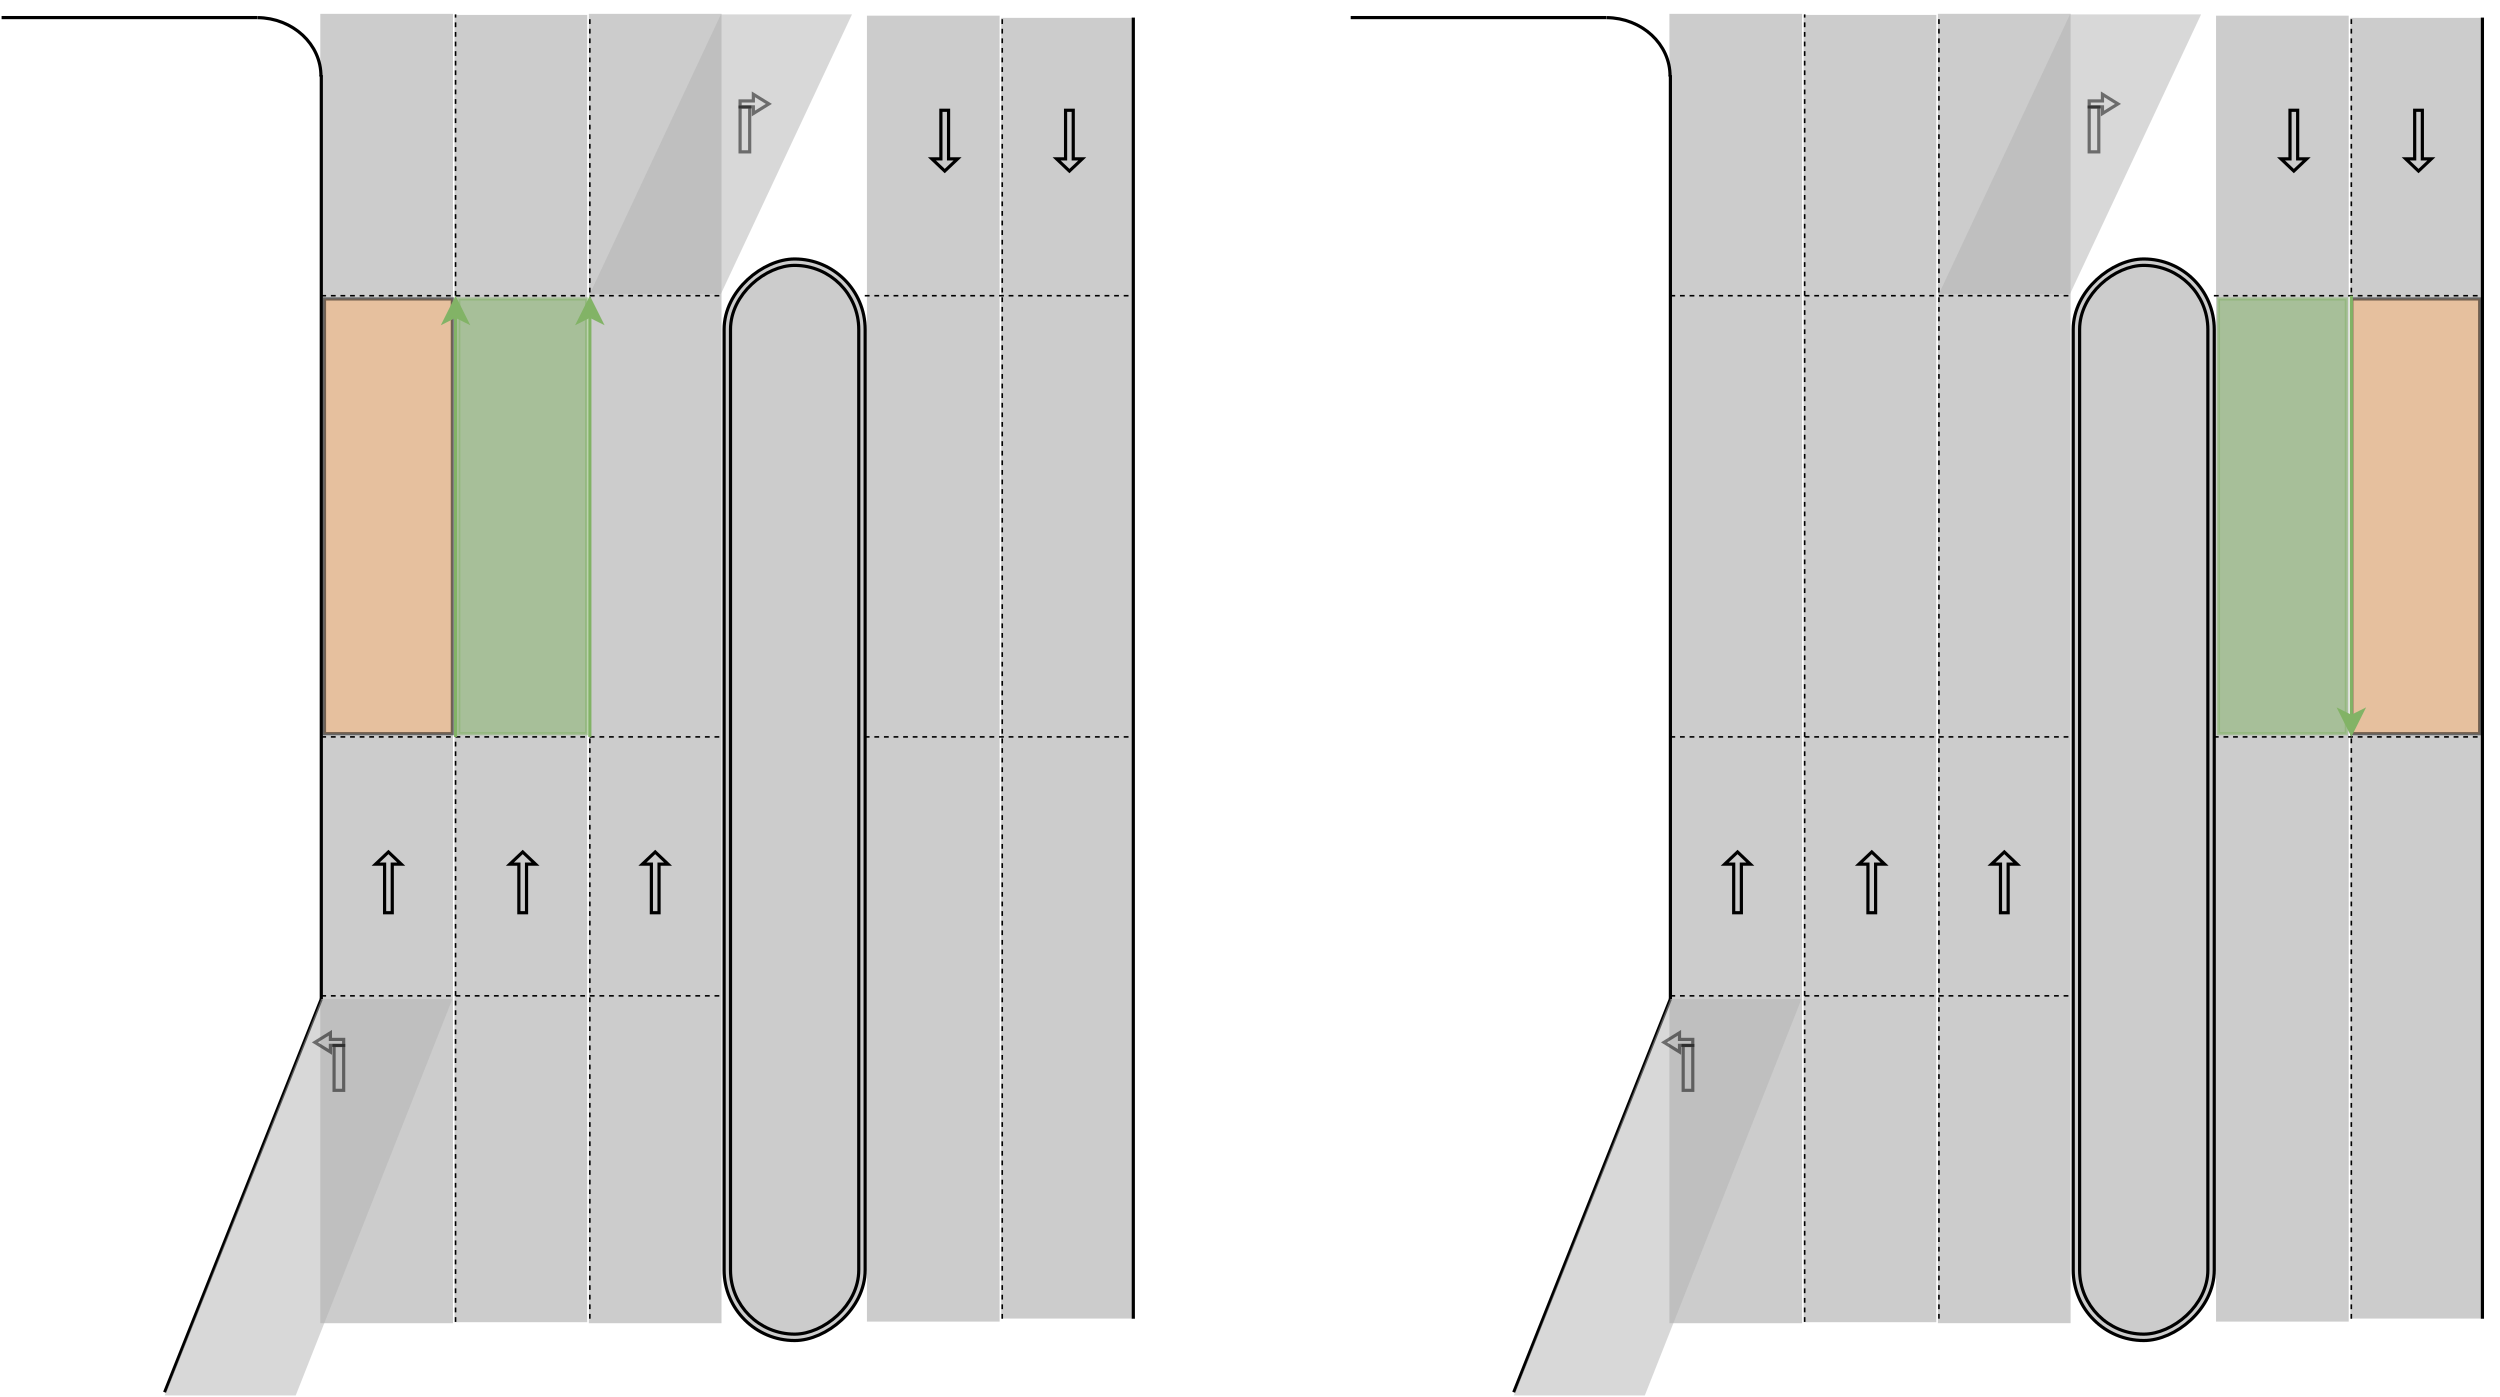 <?xml version="1.0" encoding="UTF-8"?>
<!-- Do not edit this file with editors other than diagrams.net -->
<!DOCTYPE svg PUBLIC "-//W3C//DTD SVG 1.1//EN" "http://www.w3.org/Graphics/SVG/1.1/DTD/svg11.dtd">
<svg
  xmlns="http://www.w3.org/2000/svg"
  xmlns:xlink="http://www.w3.org/1999/xlink"
  version="1.1"
  width="782px"
  height="437px"
  viewBox="-0.5 -0.5 782 437"
  content="&lt;mxfile host=&quot;Electron&quot; modified=&quot;2025-03-02T06:47:53.113Z&quot; agent=&quot;5.0 (X11; Linux x86_64) AppleWebKit/537.36 (KHTML, like Gecko) draw.io/20.3.0 Chrome/104.0.511.114 Electron/20.1.3 Safari/537.36&quot; etag=&quot;EpcMlVi_FPaJF8N9rTJA&quot; version=&quot;20.3.0&quot; type=&quot;device&quot;&gt;&lt;diagram id=&quot;eq9gud2WWk_s3i5_h-gE&quot; name=&quot;Page-1&quot;&gt;7V1tc6M2EP41+XiMhN4/npPcdTrtNNN02rv70iE2sWmw5cEkcfrrK8yLQciJTADjFN+HswVIsM/u6tmVllygy+X2a+StF7/KmR9euGC2vUBXF64LAeLqv6TlJW1hrkgb5lEwy07aN9wG//rVxsdg5m8qTbGUYRysq41TuVr507jS5kWRfK6edi/D6qBrb+7XGm6nXlhv/SuYxYu0lROwb//JD+aLfGQIsiNLLz85a9gsvJl8LjWh6wt0GUkZp9+W20s/TGSXiyW97suBo8WNRf4qtrmASylvb36/+hOulo8v3701XT18YtnNPXnhY/bE2d3GL7kInvwoDpREfvHu/PBGboI4kCt16E7GsVxeoEl+wucwmCcHYrlWrYt4GaofUH1Vj75OOltu54mSOHfeJpg60Q6vyX0QhpcylJGSyNVKrvzkgjiSD4XAd12kiqGeEU2C1Sx9ZpJcLldxpjVQ9TCJZOxlN/hJgKKv3Qj7AYpBd4+ILncf1V4Xaibn5Bn9bakpE/JXXy79OHpRp2RHMaEOJelVmc5jRhxO06bnvRZhIBzC0uZFSYkwdLLrvUx758Uoe4DVlwxjM97r7QZ8v5YP1/9c/oGQ8P9e3fz4hEe424YbYkfwOtzcADd3BOwKbrN5wxHvlvFGzB2EeRvxpmLEu2W8CcYO5KD4wBr0wmjppF/gyQh828Bz6jAdbeoAZoCbFvZfwRsU/r51wKGFpYfBARBKkK79KFB35CcCvPOmD3dKrjf7tslaBqt4d/NkckGuVIt8jJOOLwvCDdriTawibNcwhXJQlzIEHYnYPSE39qLpDjkvij+v5rvRgMMIpIARBgEkhLHkan812x9XzokIiAVFXEkTQ5dRI/wl0xItgUcgd3T8BHRg3TcianSNwIGoKxwtSNBBU5kFiXtLhbVRqr+ooteG6IhbkRuCsCY0aNB7l4uuBOYOWmAcUE3RkJXAcO66WxcYom8LLLdzf5tMljP5eLc7ktrjo5oJZ9mv50UQ+7drb5ocflY+QfMXNYnrM+ehObE2oyonk11H2nIDqKBDL7ljIE6dGiPEHWQKhRTXcrsCiduDpITghaEfSuWTl9osWTlWnirfAO4+2Pp5fqsRkJPdvz2HwvteNFYk1U0E8UuLwFJcZUKucOuTs1sHlDMHd8V5sYVfzwHdBMks+TlJCLZtYmaZV3GZ+ffeYxjvbE7dQt41cBDgFGBMCWWYQEjzM7LBgEMQx4RzQohgBCHWEpy8mrFAsM5qRR1N2hWSFhPO3kmC0yJYc6Ot4OE61ZwCcgueVJ7WcB2UrmgTRk3Nq0wBVjLaUYA3nWNncRwlygfh6qREcN17OcAwIcGuOBa2mI0Scp+KNFfRksSq9lBVViXBNFlhZQoHZezPKmsjdQmXxEcMhCtvi/xQWcyTX+ncJNFshJsk5iyRClB1VkxXeUUzo6mfXeWWVkD0jrQIhQItdFTh1tyPax3tAC4e+x2YW8TsHWCuJpHEKL3NouCYg4dcQwpx0AxympOSQx11DDmxyCGcgxMlDDlCY/and6KkMQNsUbplPgB5S4SAYY2g5U92QmFbkLQzFTZngxP2EeTrPIJV0V+wqhOGYp4vRzemTLKLu4LTYt39I4aqnZirGqAKL1Rj12OlHuNXYrH69qHjVwWJFr9SFzjgtAEsOU2I9QHoNoG82kVTul3rqGu6PUZYlpDrCV2mx8LWkB/KDPcEObVYexkhT/MmLVk5h/D1jrqGnI2QW0Ke7+99r5XrHRVrrn1BPs7lDa28cepMt/IOU2fGrcoW6YYRcSN7E6IZ4jX2pnfUMeIWUdSIeAWYwq3DZojrHXVI3oyIH7FvZsjZcQrJabPj7Bqh+eYZwftv335+cZ/Ybze3Ng70qKSEll+o5RHmobfZ5Mb34MfTRfZDkzx3J4hSk4Vy9y490gIm+rY6nCeEytkIZNy12xEeFindk+Dx5cuEsNb2gYKBSf24WGGayCyYvjqv5HV8B1bXq8KdEZ/PcDNlH+hs0zhu1DvqkFEaVeG45NCoCm8ne5onCnFvwYVRFfLYZqyXaY0EccYHURhnxtuCDI14H4c3ooMofDXjbUG2RryPwpsJPGD7Hgvb28ZbUDqswlcz8GPha9vAQ6BQHETlqxlxi6TReVW+cqZl4XqsfDWL2CJoHitfMzepdH0Ala9mHC1WzU5YyClYtSyj18pXs8DeU1XfvcCgenRN03osfTUnmY/Y4P6hS18FYUMofTWDdMQ++fPYTdxj6SsEFGlG59anZ7eOaEu1r2ZELfIZH3FDcRt4Qm2Nor/iVzOUba8LndvmYYUHPmX1qxmVxjv2h7U0DQETpy1/NYv3NHs9zrH8VSBtD1/T8lehNAGUPtqG/e6KYc0aMO7btVWAV3FrvL9v53aP6LdrfbDIOZyDwxVikHuBjnj5zXkVb0KobU3ut3rTLG2LNMKZStsFYmjSRkekIM4juu2xVlZnF73Wyprh/J++1qkTexVMe+VJn7WyZngtMhcfOtxVkJy0VtaMikUSYmTjb7Pxxhvi3mDjHZbYmfXBIv0x6kOaYNHSw41r7A4nmvsCfSzAsQUd4m68gIvQ6z11rQJjVsZaBXLrfLfd6z11WFxrBn2sp27H7pvn4nS77zv7ZvNy5FEFLPhf09rbt/hfd6W4Zn0YX6Rizf/ya95bjFvrqW/+h49IpA05BQ8BYgPMwWOLmOoDF+QqD+c62BXFR6sdOXmlKG77LW5DLNBVDAY7EO1REEND4TgmMlZpWgQU71gj1npqLx5VP/d/+zQ9ff8HZNH1fw==&lt;/diagram&gt;&lt;/mxfile&gt;"
>
  <defs/>
  <g>
    <path d="M -0.35 187.86 L 409.22 187.86 L 409.22 229.36 L -0.35 229.36 L -0.35 187.86 Z" fill="#cccccc" stroke="none" transform="rotate(-90,204.44,208.61)" pointer-events="all"/>
    <path d="M 0.4 188.61 L 0.4 228.61 L 0.4 228.61 L 408.47 228.61 L 408.47 188.61 L 0.4 188.61" fill="none" stroke="none" transform="rotate(-90,204.44,208.61)" pointer-events="all"/>
    <path d="M -0.35 187.86 L 409.22 187.86 L 409.22 229.36 L -0.35 229.36 L -0.35 187.86 Z" fill="none" stroke="none" transform="rotate(-90,204.44,208.61)" pointer-events="all"/>
    <path d="M -42.02 187.88 L 366.89 187.88 L 366.89 229.38 L -42.02 229.38 L -42.02 187.88 Z" fill="#cccccc" stroke="none" transform="rotate(-90,162.43,208.63)" pointer-events="all"/>
    <path d="M -41.27 188.63 L -41.27 228.63 L -41.27 228.63 L 366.14 228.63 L 366.14 188.63 L -41.27 188.63" fill="none" stroke="none" transform="rotate(-90,162.43,208.63)" pointer-events="all"/>
    <path d="M -42.02 187.88 L 366.89 187.88 L 366.89 229.38 L -42.02 229.38 L -42.02 187.88 Z" fill="none" stroke="none" transform="rotate(-90,162.43,208.63)" pointer-events="all"/>
    <path d="M -84.35 187.86 L 325.22 187.86 L 325.22 229.36 L -84.35 229.36 L -84.35 187.86 Z" fill="#cccccc" stroke="none" transform="rotate(-90,120.44,208.61)" pointer-events="all"/>
    <path d="M -83.6 188.61 L -83.6 228.61 L -83.6 228.61 L 324.47 228.61 L 324.47 188.61 L -83.6 188.61" fill="none" stroke="none" transform="rotate(-90,120.44,208.61)" pointer-events="all"/>
    <path d="M -84.35 187.86 L 325.22 187.86 L 325.22 229.36 L -84.35 229.36 L -84.35 187.86 Z" fill="none" stroke="none" transform="rotate(-90,120.44,208.61)" pointer-events="all"/>
    <path d="M 87.18 187.9 L 495.68 187.9 L 495.68 229.4 L 87.18 229.4 L 87.18 187.9 Z" fill="#cccccc" stroke="none" transform="rotate(-90,291.43,208.65)" pointer-events="all"/>
    <path d="M 87.93 188.65 L 87.93 228.65 L 87.93 228.65 L 494.93 228.65 L 494.93 188.65 L 87.93 188.65" fill="none" stroke="none" transform="rotate(-90,291.43,208.65)" pointer-events="all"/>
    <path d="M 87.18 187.9 L 495.68 187.9 L 495.68 229.4 L 87.18 229.4 L 87.18 187.9 Z" fill="none" stroke="none" transform="rotate(-90,291.43,208.65)" pointer-events="all"/>
    <path d="M 129.71 188.07 L 536.57 188.07 L 536.57 228.98 L 129.71 228.98 L 129.71 188.07 Z" fill="#cccccc" stroke="none" transform="rotate(-90,333.14,208.52)" pointer-events="all"/>
    <path d="M 130.17 188.52 L 130.17 228.52 L 130.17 228.52 L 536.12 228.52 L 536.12 188.52 L 130.17 188.52" fill="none" stroke="none" transform="rotate(-90,333.14,208.52)" pointer-events="all"/>
    <path d="M 129.71 188.07 L 536.57 188.07 L 536.57 228.98 L 129.71 228.98 L 129.71 188.07 Z" fill="none" stroke="none" transform="rotate(-90,333.14,208.52)" pointer-events="all"/>
    <path d="M 0 5 L 80 5" fill="none" stroke="rgb(0, 0, 0)" stroke-miterlimit="10" pointer-events="all"/>
    <path d="M 61.57 23.05 C 61.67 11.97 69.92 3.08 80 3.19" fill="none" stroke="rgb(0, 0, 0)" stroke-miterlimit="10" transform="rotate(90,79.82,23.26)" pointer-events="all"/>
    <path d="M -44.5 167.5 L 244.5 167.5" fill="none" stroke="rgb(0, 0, 0)" stroke-miterlimit="10" transform="rotate(90,100,167.5)" pointer-events="all"/>
    <path d="M 150.5 208.5 L 557.5 208.5" fill="none" stroke="rgb(0, 0, 0)" stroke-miterlimit="10" transform="rotate(90,354,208.5)" pointer-events="all"/>
    <rect x="78.9" y="227.6" width="338.31" height="44.12" rx="22.06" ry="22.06" fill="#cccccc" stroke="rgb(0, 0, 0)" transform="rotate(-90,248.06,249.66)" pointer-events="all"/>
    <rect x="80.9" y="229.6" width="334.31" height="40.12" rx="20.06" ry="20.06" fill="#cccccc" stroke="rgb(0, 0, 0)" transform="rotate(-90,248.06,249.66)" pointer-events="all"/>
    <path d="M 184 91.45 L 225 4 L 266 4 L 225 91.45 Z" fill-opacity="0.5" fill="#b3b3b3" stroke="none" pointer-events="all"/>
    <path
      d="M 231 31.07 L 235.15 31.07 L 235.15 29 L 240 32 L 235.15 35 L 235.15 32.93 L 231 32.93 Z"
      fill="none"
      stroke="rgb(0, 0, 0)"
      stroke-opacity="0.5"
      stroke-miterlimit="10"
      pointer-events="all"
    />
    <rect x="225.5" y="38.5" width="14" height="3" fill="none" stroke="rgb(0, 0, 0)" stroke-opacity="0.5" transform="rotate(-90,232.5,40)" pointer-events="all"/>
    <path
      d="M 194.95 274.3 L 210.15 274.3 L 210.15 271.49 L 213.95 275.5 L 210.15 279.5 L 210.15 276.7 L 194.95 276.7 Z"
      fill="#cccccc"
      stroke="rgb(0, 0, 0)"
      stroke-miterlimit="10"
      transform="rotate(270,204.45,275.5)"
      pointer-events="all"
    />
    <path d="M 51 435 L 100 312" fill="none" stroke="#000000" stroke-miterlimit="10" pointer-events="stroke"/>
    <path d="M 100 92 L 225 92" fill="none" stroke="#000000" stroke-width="0.5" stroke-miterlimit="10" stroke-dasharray="1.5 1.5" pointer-events="stroke"/>
    <path
      d="M 111.5 274.3 L 126.7 274.3 L 126.7 271.49 L 130.5 275.5 L 126.7 279.5 L 126.7 276.7 L 111.5 276.7 Z"
      fill="#cccccc"
      stroke="rgb(0, 0, 0)"
      stroke-miterlimit="10"
      transform="rotate(270,121,275.5)"
      pointer-events="all"
    />
    <path
      d="M 285.51 42.3 L 300.71 42.3 L 300.71 39.49 L 304.51 43.5 L 300.71 47.5 L 300.71 44.7 L 285.51 44.7 Z"
      fill="#cccccc"
      stroke="rgb(0, 0, 0)"
      stroke-miterlimit="10"
      transform="rotate(90,295.01,43.5)"
      pointer-events="all"
    />
    <path
      d="M 324.51 42.3 L 339.71 42.3 L 339.71 39.49 L 343.51 43.5 L 339.71 47.5 L 339.71 44.7 L 324.51 44.7 Z"
      fill="#cccccc"
      stroke="rgb(0, 0, 0)"
      stroke-miterlimit="10"
      transform="rotate(90,334.01,43.5)"
      pointer-events="all"
    />
    <path d="M 51 436 L 100 312 L 141 312 L 92 436 Z" fill-opacity="0.5" fill="#b3b3b3" stroke="none" pointer-events="all"/>
    <path
      d="M 98 324.62 L 102.15 324.62 L 102.15 322.55 L 107 325.55 L 102.15 328.55 L 102.15 326.48 L 98 326.48 Z"
      fill="none"
      stroke="rgb(0, 0, 0)"
      stroke-opacity="0.5"
      stroke-miterlimit="10"
      transform="rotate(-180,102.5,325.55)"
      pointer-events="all"
    />
    <rect x="98.5" y="332.05" width="14" height="3" fill="none" stroke="rgb(0, 0, 0)" stroke-opacity="0.5" transform="rotate(-90,105.5,333.55)" pointer-events="all"/>
    <path d="M 100 230 L 225 230" fill="none" stroke="#000000" stroke-width="0.5" stroke-miterlimit="10" stroke-dasharray="1.5 1.5" pointer-events="stroke"/>
    <path d="M 184 412 L 184 4" fill="none" stroke="#000000" stroke-width="0.5" stroke-miterlimit="10" stroke-dasharray="1.5 1.5" pointer-events="stroke"/>
    <path d="M 270 230 L 354 230" fill="none" stroke="#000000" stroke-width="0.5" stroke-miterlimit="10" stroke-dasharray="1.5 1.5" pointer-events="stroke"/>
    <path d="M 313 412 L 313 5" fill="none" stroke="#000000" stroke-width="0.5" stroke-miterlimit="10" stroke-dasharray="1.5 1.5" pointer-events="stroke"/>
    <path d="M 270 92 L 354 92" fill="none" stroke="#000000" stroke-width="0.5" stroke-miterlimit="10" stroke-dasharray="1.5 1.5" pointer-events="stroke"/>
    <path d="M 100 311 L 225 311" fill="none" stroke="#000000" stroke-width="0.5" stroke-miterlimit="10" stroke-dasharray="1.5 1.5" pointer-events="stroke"/>
    <path d="M 142 413 L 142 4" fill="none" stroke="#000000" stroke-width="0.5" stroke-miterlimit="10" stroke-dasharray="1.5 1.5" pointer-events="stroke"/>
    <path
      d="M 153.5 274.3 L 168.7 274.3 L 168.7 271.49 L 172.5 275.5 L 168.7 279.5 L 168.7 276.7 L 153.5 276.7 Z"
      fill="#cccccc"
      stroke="rgb(0, 0, 0)"
      stroke-miterlimit="10"
      transform="rotate(270,163,275.5)"
      pointer-events="all"
    />
    <rect x="95" y="141" width="136" height="40" fill-opacity="0.5" fill="#82b366" stroke="#82b366" stroke-opacity="0.5" transform="rotate(-90,163,161)" pointer-events="all"/>
    <rect x="53" y="141" width="136" height="40" fill-opacity="0.5" fill="#ffb570" stroke="rgb(0, 0, 0)" stroke-opacity="0.5" transform="rotate(-90,121,161)" pointer-events="all"/>
    <path d="M 142 230 L 142 98.37" fill="none" stroke="#82b366" stroke-miterlimit="10" pointer-events="stroke"/>
    <path d="M 142 93.12 L 145.5 100.12 L 142 98.37 L 138.5 100.12 Z" fill="#82b366" stroke="#82b366" stroke-miterlimit="10" pointer-events="all"/>
    <path d="M 184 230 L 184 98.37" fill="none" stroke="#82b366" stroke-miterlimit="10" pointer-events="stroke"/>
    <path d="M 184 93.12 L 187.5 100.12 L 184 98.37 L 180.5 100.12 Z" fill="#82b366" stroke="#82b366" stroke-miterlimit="10" pointer-events="all"/>
    <path d="M 421.65 187.86 L 831.22 187.86 L 831.22 229.36 L 421.65 229.36 L 421.65 187.86 Z" fill="#cccccc" stroke="none" transform="rotate(-90,626.43,208.61)" pointer-events="all"/>
    <path d="M 422.4 188.61 L 422.4 228.61 L 422.4 228.61 L 830.47 228.61 L 830.47 188.61 L 422.4 188.61" fill="none" stroke="none" transform="rotate(-90,626.43,208.61)" pointer-events="all"/>
    <path d="M 421.65 187.86 L 831.22 187.86 L 831.22 229.36 L 421.65 229.36 L 421.65 187.86 Z" fill="none" stroke="none" transform="rotate(-90,626.43,208.61)" pointer-events="all"/>
    <path d="M 379.98 187.88 L 788.89 187.88 L 788.89 229.38 L 379.98 229.38 L 379.98 187.88 Z" fill="#cccccc" stroke="none" transform="rotate(-90,584.43,208.63)" pointer-events="all"/>
    <path d="M 380.73 188.63 L 380.73 228.63 L 380.73 228.63 L 788.14 228.63 L 788.14 188.63 L 380.73 188.63" fill="none" stroke="none" transform="rotate(-90,584.43,208.63)" pointer-events="all"/>
    <path d="M 379.98 187.88 L 788.89 187.88 L 788.89 229.38 L 379.98 229.38 L 379.98 187.88 Z" fill="none" stroke="none" transform="rotate(-90,584.43,208.63)" pointer-events="all"/>
    <path d="M 337.65 187.86 L 747.22 187.86 L 747.22 229.36 L 337.65 229.36 L 337.65 187.86 Z" fill="#cccccc" stroke="none" transform="rotate(-90,542.44,208.61)" pointer-events="all"/>
    <path d="M 338.4 188.61 L 338.4 228.61 L 338.4 228.61 L 746.47 228.61 L 746.47 188.61 L 338.4 188.61" fill="none" stroke="none" transform="rotate(-90,542.44,208.61)" pointer-events="all"/>
    <path d="M 337.65 187.86 L 747.22 187.86 L 747.22 229.36 L 337.65 229.36 L 337.65 187.86 Z" fill="none" stroke="none" transform="rotate(-90,542.44,208.61)" pointer-events="all"/>
    <path d="M 509.18 187.9 L 917.68 187.9 L 917.68 229.4 L 509.18 229.4 L 509.18 187.9 Z" fill="#cccccc" stroke="none" transform="rotate(-90,713.43,208.65)" pointer-events="all"/>
    <path d="M 509.93 188.65 L 509.93 228.65 L 509.93 228.65 L 916.93 228.65 L 916.93 188.65 L 509.93 188.65" fill="none" stroke="none" transform="rotate(-90,713.43,208.65)" pointer-events="all"/>
    <path d="M 509.18 187.9 L 917.68 187.9 L 917.68 229.4 L 509.18 229.4 L 509.18 187.9 Z" fill="none" stroke="none" transform="rotate(-90,713.43,208.65)" pointer-events="all"/>
    <path d="M 551.71 188.07 L 958.57 188.07 L 958.57 228.98 L 551.71 228.98 L 551.71 188.07 Z" fill="#cccccc" stroke="none" transform="rotate(-90,755.14,208.52)" pointer-events="all"/>
    <path d="M 552.17 188.52 L 552.17 228.52 L 552.17 228.52 L 958.12 228.52 L 958.12 188.52 L 552.17 188.52" fill="none" stroke="none" transform="rotate(-90,755.14,208.52)" pointer-events="all"/>
    <path d="M 551.71 188.07 L 958.57 188.07 L 958.57 228.98 L 551.71 228.98 L 551.71 188.07 Z" fill="none" stroke="none" transform="rotate(-90,755.14,208.52)" pointer-events="all"/>
    <path d="M 422 5 L 502 5" fill="none" stroke="rgb(0, 0, 0)" stroke-miterlimit="10" pointer-events="all"/>
    <path d="M 483.57 23.05 C 483.67 11.97 491.92 3.08 502 3.19" fill="none" stroke="rgb(0, 0, 0)" stroke-miterlimit="10" transform="rotate(90,501.82,23.26)" pointer-events="all"/>
    <path d="M 377.5 167.5 L 666.5 167.5" fill="none" stroke="rgb(0, 0, 0)" stroke-miterlimit="10" transform="rotate(90,522,167.5)" pointer-events="all"/>
    <path d="M 572.5 208.5 L 979.5 208.5" fill="none" stroke="rgb(0, 0, 0)" stroke-miterlimit="10" transform="rotate(90,776,208.5)" pointer-events="all"/>
    <rect x="500.9" y="227.6" width="338.31" height="44.12" rx="22.06" ry="22.06" fill="#cccccc" stroke="rgb(0, 0, 0)" transform="rotate(-90,670.06,249.66)" pointer-events="all"/>
    <rect x="502.9" y="229.6" width="334.31" height="40.12" rx="20.06" ry="20.06" fill="#cccccc" stroke="rgb(0, 0, 0)" transform="rotate(-90,670.06,249.66)" pointer-events="all"/>
    <path d="M 606 91.45 L 647 4 L 688 4 L 647 91.45 Z" fill-opacity="0.5" fill="#b3b3b3" stroke="none" pointer-events="all"/>
    <path
      d="M 653 31.07 L 657.15 31.07 L 657.15 29 L 662 32 L 657.15 35 L 657.15 32.93 L 653 32.93 Z"
      fill="none"
      stroke="rgb(0, 0, 0)"
      stroke-opacity="0.5"
      stroke-miterlimit="10"
      pointer-events="all"
    />
    <rect x="647.5" y="38.5" width="14" height="3" fill="none" stroke="rgb(0, 0, 0)" stroke-opacity="0.5" transform="rotate(-90,654.5,40)" pointer-events="all"/>
    <path
      d="M 616.95 274.3 L 632.15 274.3 L 632.15 271.49 L 635.95 275.5 L 632.15 279.5 L 632.15 276.7 L 616.95 276.7 Z"
      fill="#cccccc"
      stroke="rgb(0, 0, 0)"
      stroke-miterlimit="10"
      transform="rotate(270,626.45,275.5)"
      pointer-events="all"
    />
    <path d="M 473 435 L 522 312" fill="none" stroke="#000000" stroke-miterlimit="10" pointer-events="stroke"/>
    <path d="M 522 92 L 647 92" fill="none" stroke="#000000" stroke-width="0.5" stroke-miterlimit="10" stroke-dasharray="1.5 1.5" pointer-events="stroke"/>
    <path
      d="M 533.5 274.3 L 548.7 274.3 L 548.7 271.49 L 552.5 275.5 L 548.7 279.5 L 548.7 276.7 L 533.5 276.7 Z"
      fill="#cccccc"
      stroke="rgb(0, 0, 0)"
      stroke-miterlimit="10"
      transform="rotate(270,543,275.5)"
      pointer-events="all"
    />
    <path
      d="M 707.51 42.3 L 722.71 42.3 L 722.71 39.49 L 726.51 43.5 L 722.71 47.5 L 722.71 44.7 L 707.51 44.7 Z"
      fill="#cccccc"
      stroke="rgb(0, 0, 0)"
      stroke-miterlimit="10"
      transform="rotate(90,717.01,43.5)"
      pointer-events="all"
    />
    <path
      d="M 746.51 42.3 L 761.71 42.3 L 761.71 39.49 L 765.51 43.5 L 761.71 47.5 L 761.71 44.7 L 746.51 44.7 Z"
      fill="#cccccc"
      stroke="rgb(0, 0, 0)"
      stroke-miterlimit="10"
      transform="rotate(90,756.01,43.5)"
      pointer-events="all"
    />
    <path d="M 473 436 L 522 312 L 563 312 L 514 436 Z" fill-opacity="0.5" fill="#b3b3b3" stroke="none" pointer-events="all"/>
    <path
      d="M 520 324.62 L 524.15 324.62 L 524.15 322.55 L 529 325.55 L 524.15 328.55 L 524.15 326.48 L 520 326.48 Z"
      fill="none"
      stroke="rgb(0, 0, 0)"
      stroke-opacity="0.5"
      stroke-miterlimit="10"
      transform="rotate(-180,524.5,325.55)"
      pointer-events="all"
    />
    <rect x="520.5" y="332.05" width="14" height="3" fill="none" stroke="rgb(0, 0, 0)" stroke-opacity="0.5" transform="rotate(-90,527.5,333.55)" pointer-events="all"/>
    <path d="M 522 230 L 647 230" fill="none" stroke="#000000" stroke-width="0.5" stroke-miterlimit="10" stroke-dasharray="1.5 1.5" pointer-events="stroke"/>
    <path d="M 606 412 L 606 4" fill="none" stroke="#000000" stroke-width="0.5" stroke-miterlimit="10" stroke-dasharray="1.5 1.5" pointer-events="stroke"/>
    <path d="M 692 230 L 776 230" fill="none" stroke="#000000" stroke-width="0.5" stroke-miterlimit="10" stroke-dasharray="1.5 1.5" pointer-events="stroke"/>
    <path d="M 735 412 L 735 5" fill="none" stroke="#000000" stroke-width="0.5" stroke-miterlimit="10" stroke-dasharray="1.5 1.5" pointer-events="stroke"/>
    <path d="M 692 92 L 776 92" fill="none" stroke="#000000" stroke-width="0.5" stroke-miterlimit="10" stroke-dasharray="1.5 1.5" pointer-events="stroke"/>
    <path d="M 522 311 L 647 311" fill="none" stroke="#000000" stroke-width="0.5" stroke-miterlimit="10" stroke-dasharray="1.5 1.5" pointer-events="stroke"/>
    <path d="M 564 413 L 564 4" fill="none" stroke="#000000" stroke-width="0.5" stroke-miterlimit="10" stroke-dasharray="1.5 1.5" pointer-events="stroke"/>
    <path
      d="M 575.49 274.3 L 590.69 274.3 L 590.69 271.49 L 594.49 275.5 L 590.69 279.5 L 590.69 276.7 L 575.49 276.7 Z"
      fill="#cccccc"
      stroke="rgb(0, 0, 0)"
      stroke-miterlimit="10"
      transform="rotate(270,584.99,275.5)"
      pointer-events="all"
    />
    <rect x="645.43" y="141" width="136" height="40" fill-opacity="0.5" fill="#82b366" stroke="#82b366" stroke-opacity="0.5" transform="rotate(-90,713.43,161)" pointer-events="all"/>
    <rect x="687.14" y="141" width="136" height="40" fill-opacity="0.5" fill="#ffb570" stroke="rgb(0, 0, 0)" stroke-opacity="0.5" transform="rotate(-90,755.14,161)" pointer-events="all"/>
    <path d="M 735 92 L 735 223.63" fill="none" stroke="#82b366" stroke-miterlimit="10" pointer-events="stroke"/>
    <path d="M 735 228.88 L 731.5 221.88 L 735 223.63 L 738.5 221.88 Z" fill="#82b366" stroke="#82b366" stroke-miterlimit="10" pointer-events="all"/>
  </g>
</svg>
